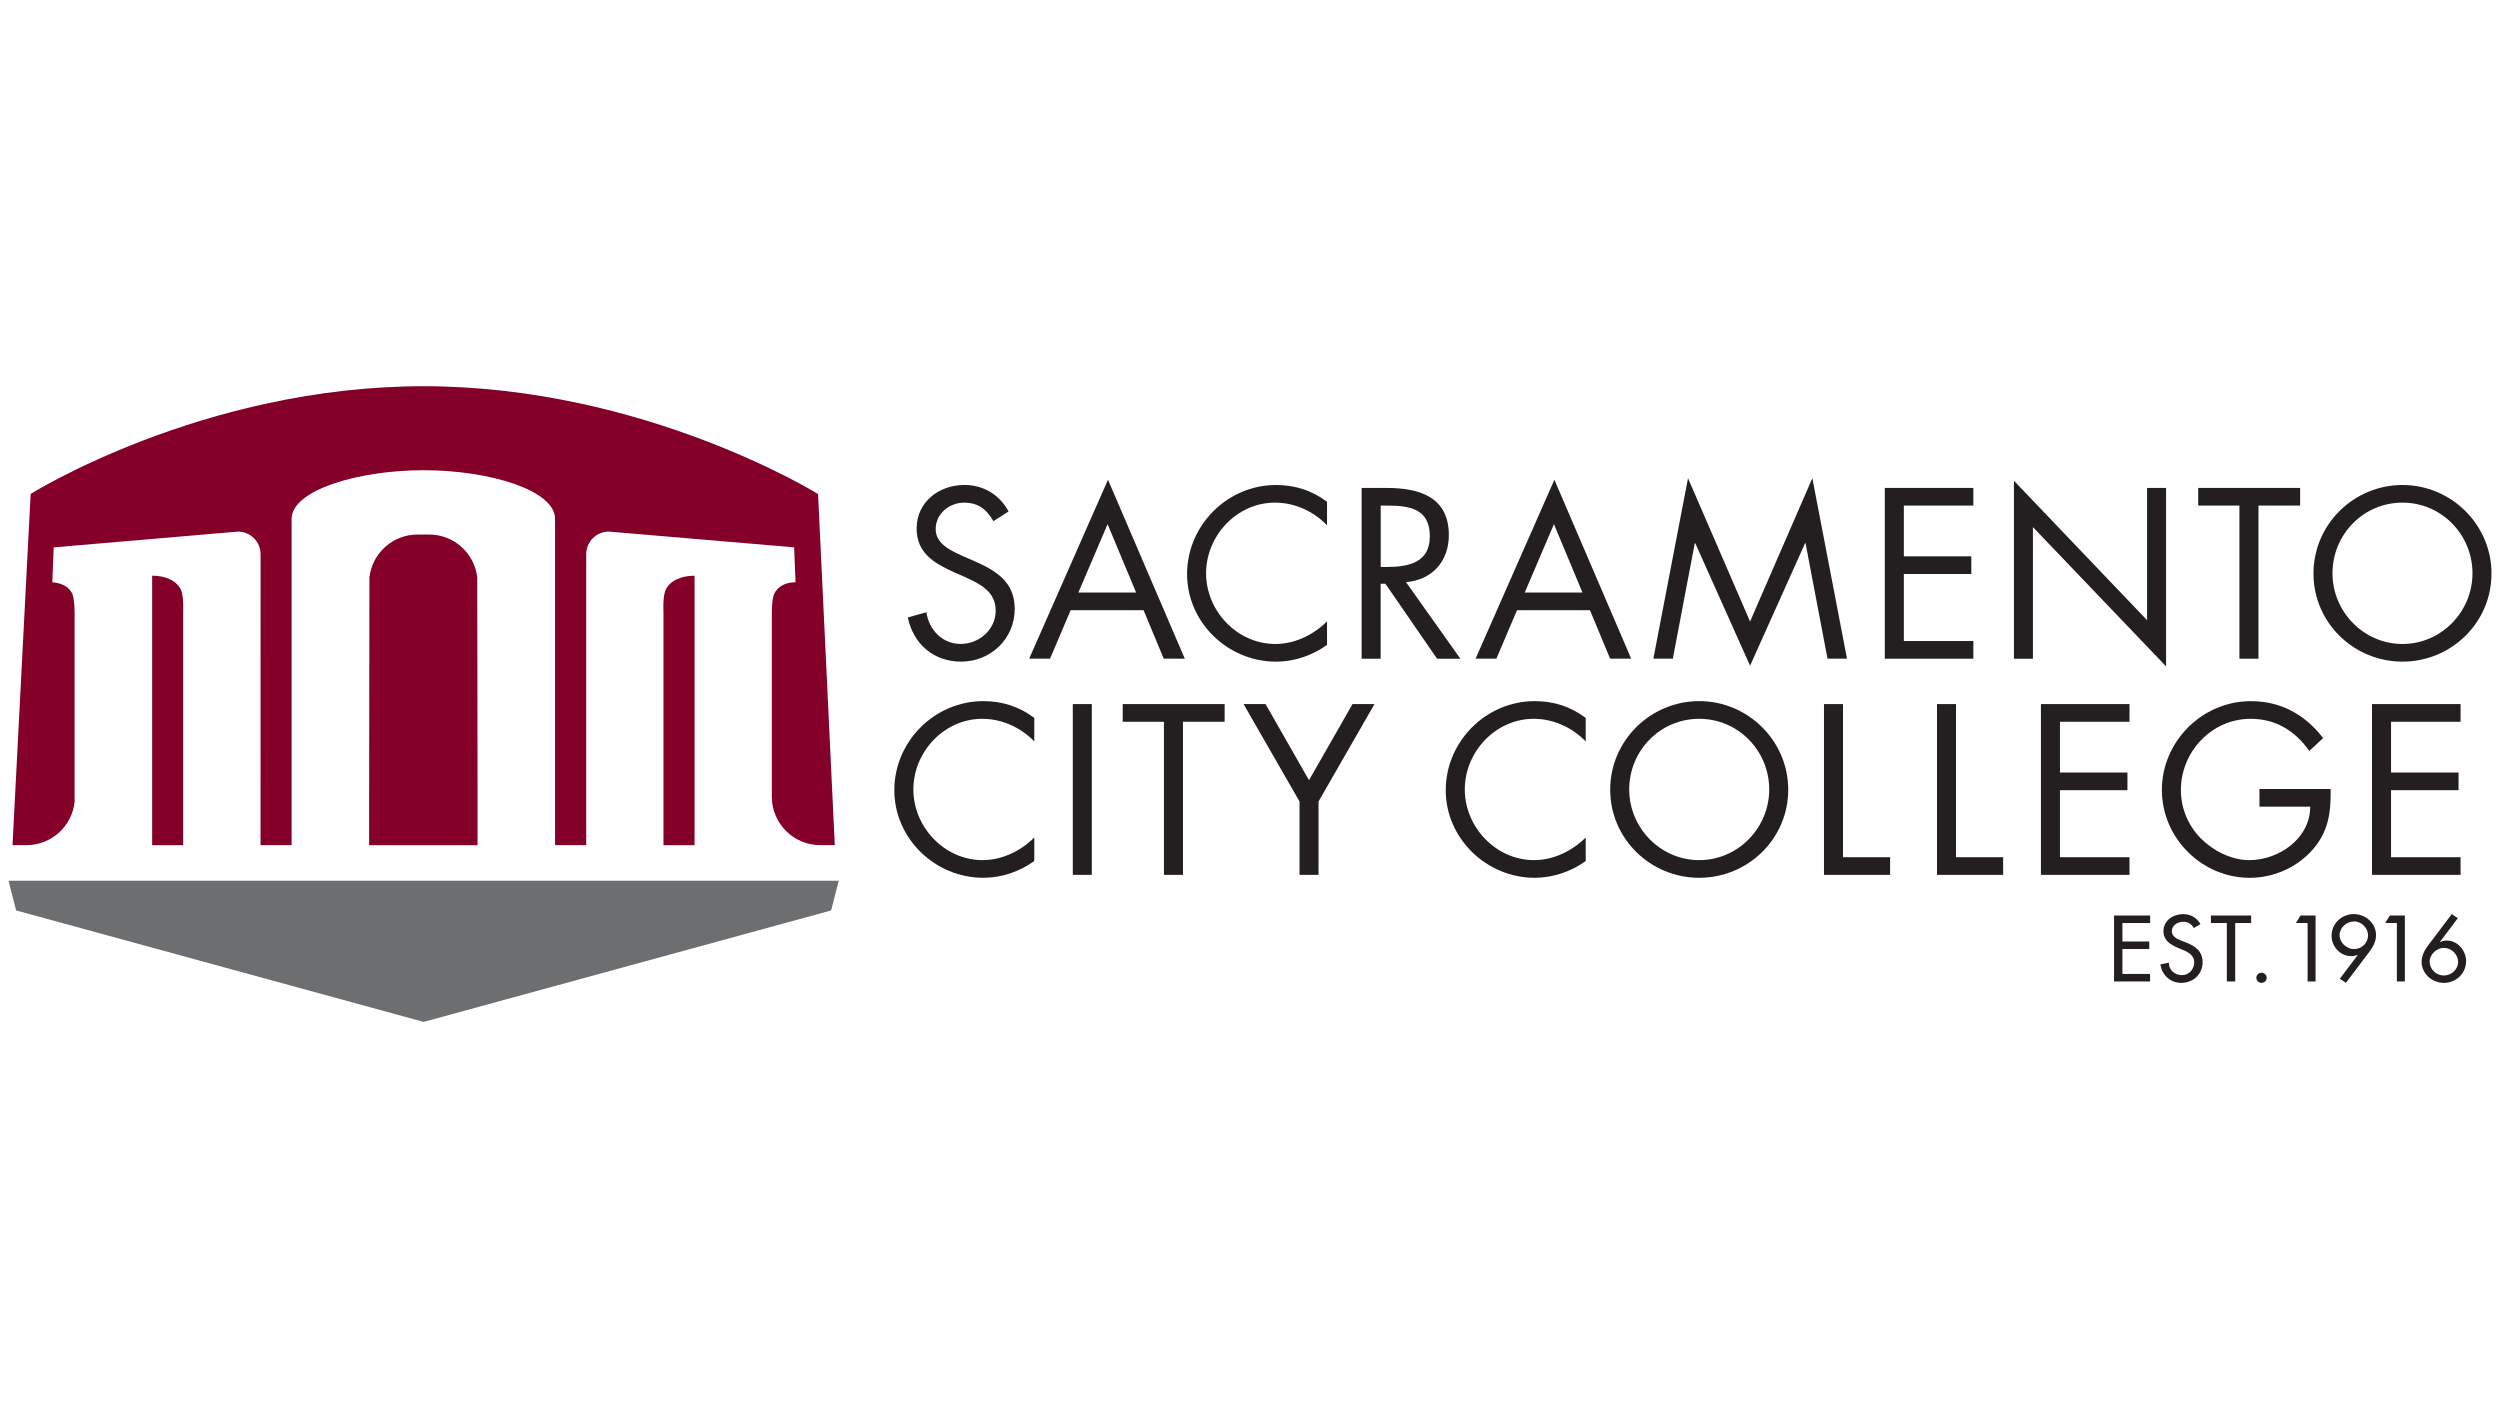 <?xml version="1.0" encoding="UTF-8"?>
<svg id="Layer_1" data-name="Layer 1" xmlns="http://www.w3.org/2000/svg" viewBox="0 0 735 414">
  <defs>
    <style>
      .cls-1 {
        fill: #231f20;
      }

      .cls-2 {
        fill: #840029;
      }

      .cls-2, .cls-3 {
        fill-rule: evenodd;
      }

      .cls-3 {
        fill: #6d6e70;
      }
    </style>
  </defs>
  <g>
    <polygon class="cls-3" points="124.55 258.93 123.31 258.93 2.5 258.93 4.74 267.67 124.55 300.44 124.55 300.38 124.55 300.44 244.36 267.67 246.59 258.93 124.55 258.93"/>
    <path class="cls-2" d="M204.2,248.48v-79.22c-3.95,0-7.27,1.47-8.52,4.2-.88,1.9-.62,6.79-.62,6.79v68.24h9.14Z"/>
    <path class="cls-2" d="M44.73,169.26v79.22h9.11v-68.24s.26-4.89-.62-6.79c-1.26-2.73-4.54-4.2-8.49-4.2Z"/>
    <path class="cls-2" d="M21.93,235.72v-54.76s.1-4.9-.74-6.54c-.97-1.9-2.95-2.93-5.55-3.21h-.26l.4-10.28,54.18-4.64h0c3.67,0,6.65,2.97,6.65,6.64v.04s-.01,85.5-.01,85.5h9.14c0-9.77-.01-95.91-.01-95.91,0-8.42,19.42-14.32,38.82-14.32s38.65,5.9,38.65,14.32h-.01v95.91h9.16v-85.54c0-3.67,2.98-6.65,6.65-6.65h-.01s54.49,4.64,54.49,4.64l.41,10.28h-.43c-2.68.04-4.83,1.37-5.8,3.27-.84,1.64-.74,6.54-.74,6.54v53.23c0,7.86,6.38,14.23,14.24,14.23h4.27l-4.92-103.22s-50.99-31.7-115.99-31.7-115.51,31.67-115.51,31.67l-5.33,103.25h4.1c7.37,0,13.43-5.59,14.16-12.77Z"/>
    <path class="cls-2" d="M124.55,248.48h15.85v-6.63h0v-9.71h0c-.02-17.16-.06-45.11-.09-62.36-.8-7.11-6.82-12.63-14.14-12.63h-3.42c-7.32,0-13.35,5.53-14.14,12.65-.04,21.14-.09,58.31-.09,72.05h0s0,.08,0,.12v6.51h16.02Z"/>
  </g>
  <g>
    <path class="cls-1" d="M292.07,153.24c-2-3.46-4.4-5.46-8.66-5.46s-8.32,3.2-8.32,7.79c0,4.33,4.46,6.32,7.86,7.86l3.33,1.46c6.53,2.86,12.05,6.13,12.05,14.12,0,8.79-7.06,15.51-15.78,15.51-8.06,0-14.05-5.19-15.65-12.99l5.46-1.53c.73,5.13,4.66,9.32,10.05,9.32s10.32-4.13,10.32-9.79-4.6-7.86-9.26-9.99l-3.06-1.33c-5.86-2.66-10.92-5.66-10.92-12.85,0-7.79,6.59-12.78,14.05-12.78,5.59,0,10.32,2.86,12.98,7.79l-4.46,2.86Z"/>
    <path class="cls-1" d="M314.77,179.4l-6.06,14.25h-6.13l23.17-52.61,22.58,52.61h-6.19l-5.93-14.25h-21.44ZM325.63,154.1l-8.59,20.11h16.98l-8.39-20.11Z"/>
    <path class="cls-1" d="M390.15,154.43c-3.99-4.13-9.52-6.66-15.32-6.66-11.19,0-20.24,9.72-20.24,20.78s9.12,20.78,20.38,20.78c5.66,0,11.19-2.66,15.18-6.66v6.93c-4.33,3.13-9.66,4.93-14.98,4.93-14.18,0-26.17-11.52-26.17-25.77s11.79-26.17,26.17-26.17c5.59,0,10.52,1.6,14.98,4.93v6.92Z"/>
    <path class="cls-1" d="M405.92,193.66h-5.6v-50.21h7.26c9.52,0,18.38,2.53,18.38,13.85,0,7.73-4.86,13.19-12.59,13.85l15.98,22.51h-6.86l-15.18-22.04h-1.4v22.04ZM405.92,166.69h1.73c6.33,0,12.72-1.2,12.72-8.99,0-8.26-6.06-9.06-12.78-9.06h-1.66v18.05Z"/>
    <path class="cls-1" d="M446,179.4l-6.06,14.25h-6.12l23.17-52.61,22.58,52.61h-6.19l-5.93-14.25h-21.44ZM456.86,154.1l-8.59,20.11h16.98l-8.39-20.11Z"/>
    <path class="cls-1" d="M496.27,140.58l18.25,42.15,18.31-42.15,10.19,53.07h-5.73l-6.46-33.96h-.13l-16.18,36.03-16.12-36.03h-.13l-6.46,33.96h-5.72l10.19-53.07Z"/>
    <path class="cls-1" d="M554.13,143.45h26.04v5.19h-20.44v14.92h19.84v5.19h-19.84v19.71h20.44v5.2h-26.04v-50.21Z"/>
    <path class="cls-1" d="M592.08,141.32l39.16,41.02v-38.89h5.59v52.47l-39.15-40.95v38.69h-5.59v-52.34Z"/>
    <path class="cls-1" d="M663.98,193.66h-5.59v-45.02h-12.12v-5.19h29.97v5.19h-12.25v45.02Z"/>
    <path class="cls-1" d="M732.5,168.62c0,14.45-11.85,25.9-26.17,25.9s-26.17-11.45-26.17-25.9,11.85-26.03,26.17-26.03,26.17,11.65,26.17,26.03ZM685.75,168.55c0,11.32,9.19,20.78,20.58,20.78s20.58-9.45,20.58-20.78-9.06-20.78-20.58-20.78-20.58,9.39-20.58,20.78Z"/>
    <path class="cls-1" d="M304.09,217.99c-3.99-4.13-9.52-6.66-15.32-6.66-11.19,0-20.24,9.72-20.24,20.77s9.12,20.78,20.37,20.78c5.66,0,11.19-2.66,15.18-6.66v6.92c-4.33,3.13-9.65,4.93-14.98,4.93-14.18,0-26.17-11.52-26.17-25.77s11.78-26.17,26.17-26.17c5.59,0,10.52,1.6,14.98,4.93v6.93Z"/>
    <path class="cls-1" d="M320.99,257.21h-5.59v-50.21h5.59v50.21Z"/>
    <path class="cls-1" d="M347.78,257.21h-5.59v-45.01h-12.12v-5.2h29.97v5.2h-12.25v45.01Z"/>
    <path class="cls-1" d="M365.61,207h6.46l12.78,22.38,12.79-22.38h6.46l-16.45,28.64v21.57h-5.59v-21.57l-16.45-28.64Z"/>
    <path class="cls-1" d="M466.21,217.99c-3.99-4.13-9.52-6.66-15.32-6.66-11.19,0-20.24,9.72-20.24,20.77s9.12,20.78,20.37,20.78c5.66,0,11.19-2.66,15.18-6.66v6.92c-4.33,3.13-9.66,4.93-14.98,4.93-14.18,0-26.17-11.52-26.17-25.77s11.78-26.17,26.17-26.17c5.59,0,10.52,1.6,14.98,4.93v6.93Z"/>
    <path class="cls-1" d="M525.74,232.17c0,14.45-11.85,25.9-26.17,25.9s-26.17-11.45-26.17-25.9,11.85-26.04,26.17-26.04,26.17,11.65,26.17,26.04ZM478.99,232.1c0,11.32,9.19,20.78,20.58,20.78s20.58-9.46,20.58-20.78-9.05-20.77-20.58-20.77-20.58,9.39-20.58,20.77Z"/>
    <path class="cls-1" d="M541.84,252.02h13.85v5.19h-19.44v-50.21h5.59v45.02Z"/>
    <path class="cls-1" d="M575.07,252.02h13.85v5.19h-19.44v-50.21h5.59v45.02Z"/>
    <path class="cls-1" d="M600.03,207h26.04v5.2h-20.44v14.92h19.84v5.19h-19.84v19.71h20.44v5.19h-26.04v-50.21Z"/>
    <path class="cls-1" d="M685.2,231.97c.13,6.79-.6,12.39-5.19,17.72-4.6,5.33-11.59,8.39-18.58,8.39-14.12,0-25.84-11.72-25.84-25.84s11.72-26.1,26.17-26.1c8.79,0,15.92,3.93,21.24,10.85l-4.06,3.79c-4.19-5.92-9.85-9.45-17.25-9.45-11.45,0-20.51,9.66-20.51,20.98,0,5.33,2.13,10.39,5.86,14.18,3.66,3.66,8.99,6.39,14.25,6.39,8.72,0,17.91-6.39,17.91-15.72h-14.92v-5.2h20.91Z"/>
    <path class="cls-1" d="M697.37,207h26.04v5.2h-20.44v14.92h19.84v5.19h-19.84v19.71h20.44v5.19h-26.04v-50.21Z"/>
  </g>
  <g>
    <path class="cls-1" d="M621.53,269.16h10.6v2.21h-8.14v5.43h7.9v2.21h-7.9v7.33h8.14v2.21h-10.6v-19.39Z"/>
    <path class="cls-1" d="M644.98,272.83c-.73-1.21-1.68-1.83-3.17-1.83-1.57,0-3.3,1.06-3.3,2.76,0,1.52,1.52,2.31,2.75,2.78l1.41.54c2.8,1.08,4.89,2.6,4.89,5.84,0,3.52-2.77,6.04-6.3,6.04-3.19,0-5.68-2.31-6.1-5.43l2.49-.51c-.03,2.14,1.7,3.68,3.82,3.68s3.63-1.75,3.63-3.78-1.7-2.99-3.4-3.68l-1.36-.56c-2.25-.95-4.29-2.22-4.29-4.91,0-3.14,2.83-5.02,5.81-5.02,2.2,0,4,1.06,5.08,2.94l-1.96,1.16Z"/>
    <path class="cls-1" d="M657.15,288.55h-2.46v-17.18h-4.68v-2.21h11.82v2.21h-4.68v17.18Z"/>
    <path class="cls-1" d="M666.41,287.47c0,.83-.68,1.49-1.52,1.49s-1.52-.67-1.52-1.49.68-1.49,1.52-1.49,1.52.7,1.52,1.49Z"/>
    <path class="cls-1" d="M675,271.37l1.36-2.21h4.42v19.39h-2.35v-17.18h-3.43Z"/>
    <path class="cls-1" d="M687.91,287.75l5.26-6.97-.05-.05c-.58.29-1.23.36-1.91.36-3.27,0-5.73-2.88-5.73-5.97,0-3.55,2.93-6.38,6.51-6.38s6.57,2.78,6.57,6.2c0,1.93-.99,3.6-2.15,5.12l-6.72,8.9-1.78-1.21ZM696.21,274.97c0-2.06-1.89-4.07-4.03-4.07-2.35,0-4.34,1.85-4.34,4.07s2.15,4.06,4.18,4.06c2.51,0,4.19-1.95,4.19-4.06Z"/>
    <path class="cls-1" d="M701.25,271.37l1.36-2.21h4.42v19.39h-2.35v-17.18h-3.43Z"/>
    <path class="cls-1" d="M722.6,269.93l-5.26,7,.05.05c.57-.28,1.23-.46,1.94-.46,3.24,0,5.7,2.96,5.7,6.07,0,3.55-2.93,6.38-6.51,6.38s-6.57-2.78-6.57-6.2c0-1.96.99-3.6,2.15-5.12l6.72-8.9,1.78,1.19ZM722.68,282.84c0-2.42-2.1-4.17-4.19-4.17s-4.18,1.93-4.18,4.04c0,2.24,1.94,4.09,4.18,4.09s4.19-1.8,4.19-3.96Z"/>
  </g>
</svg>